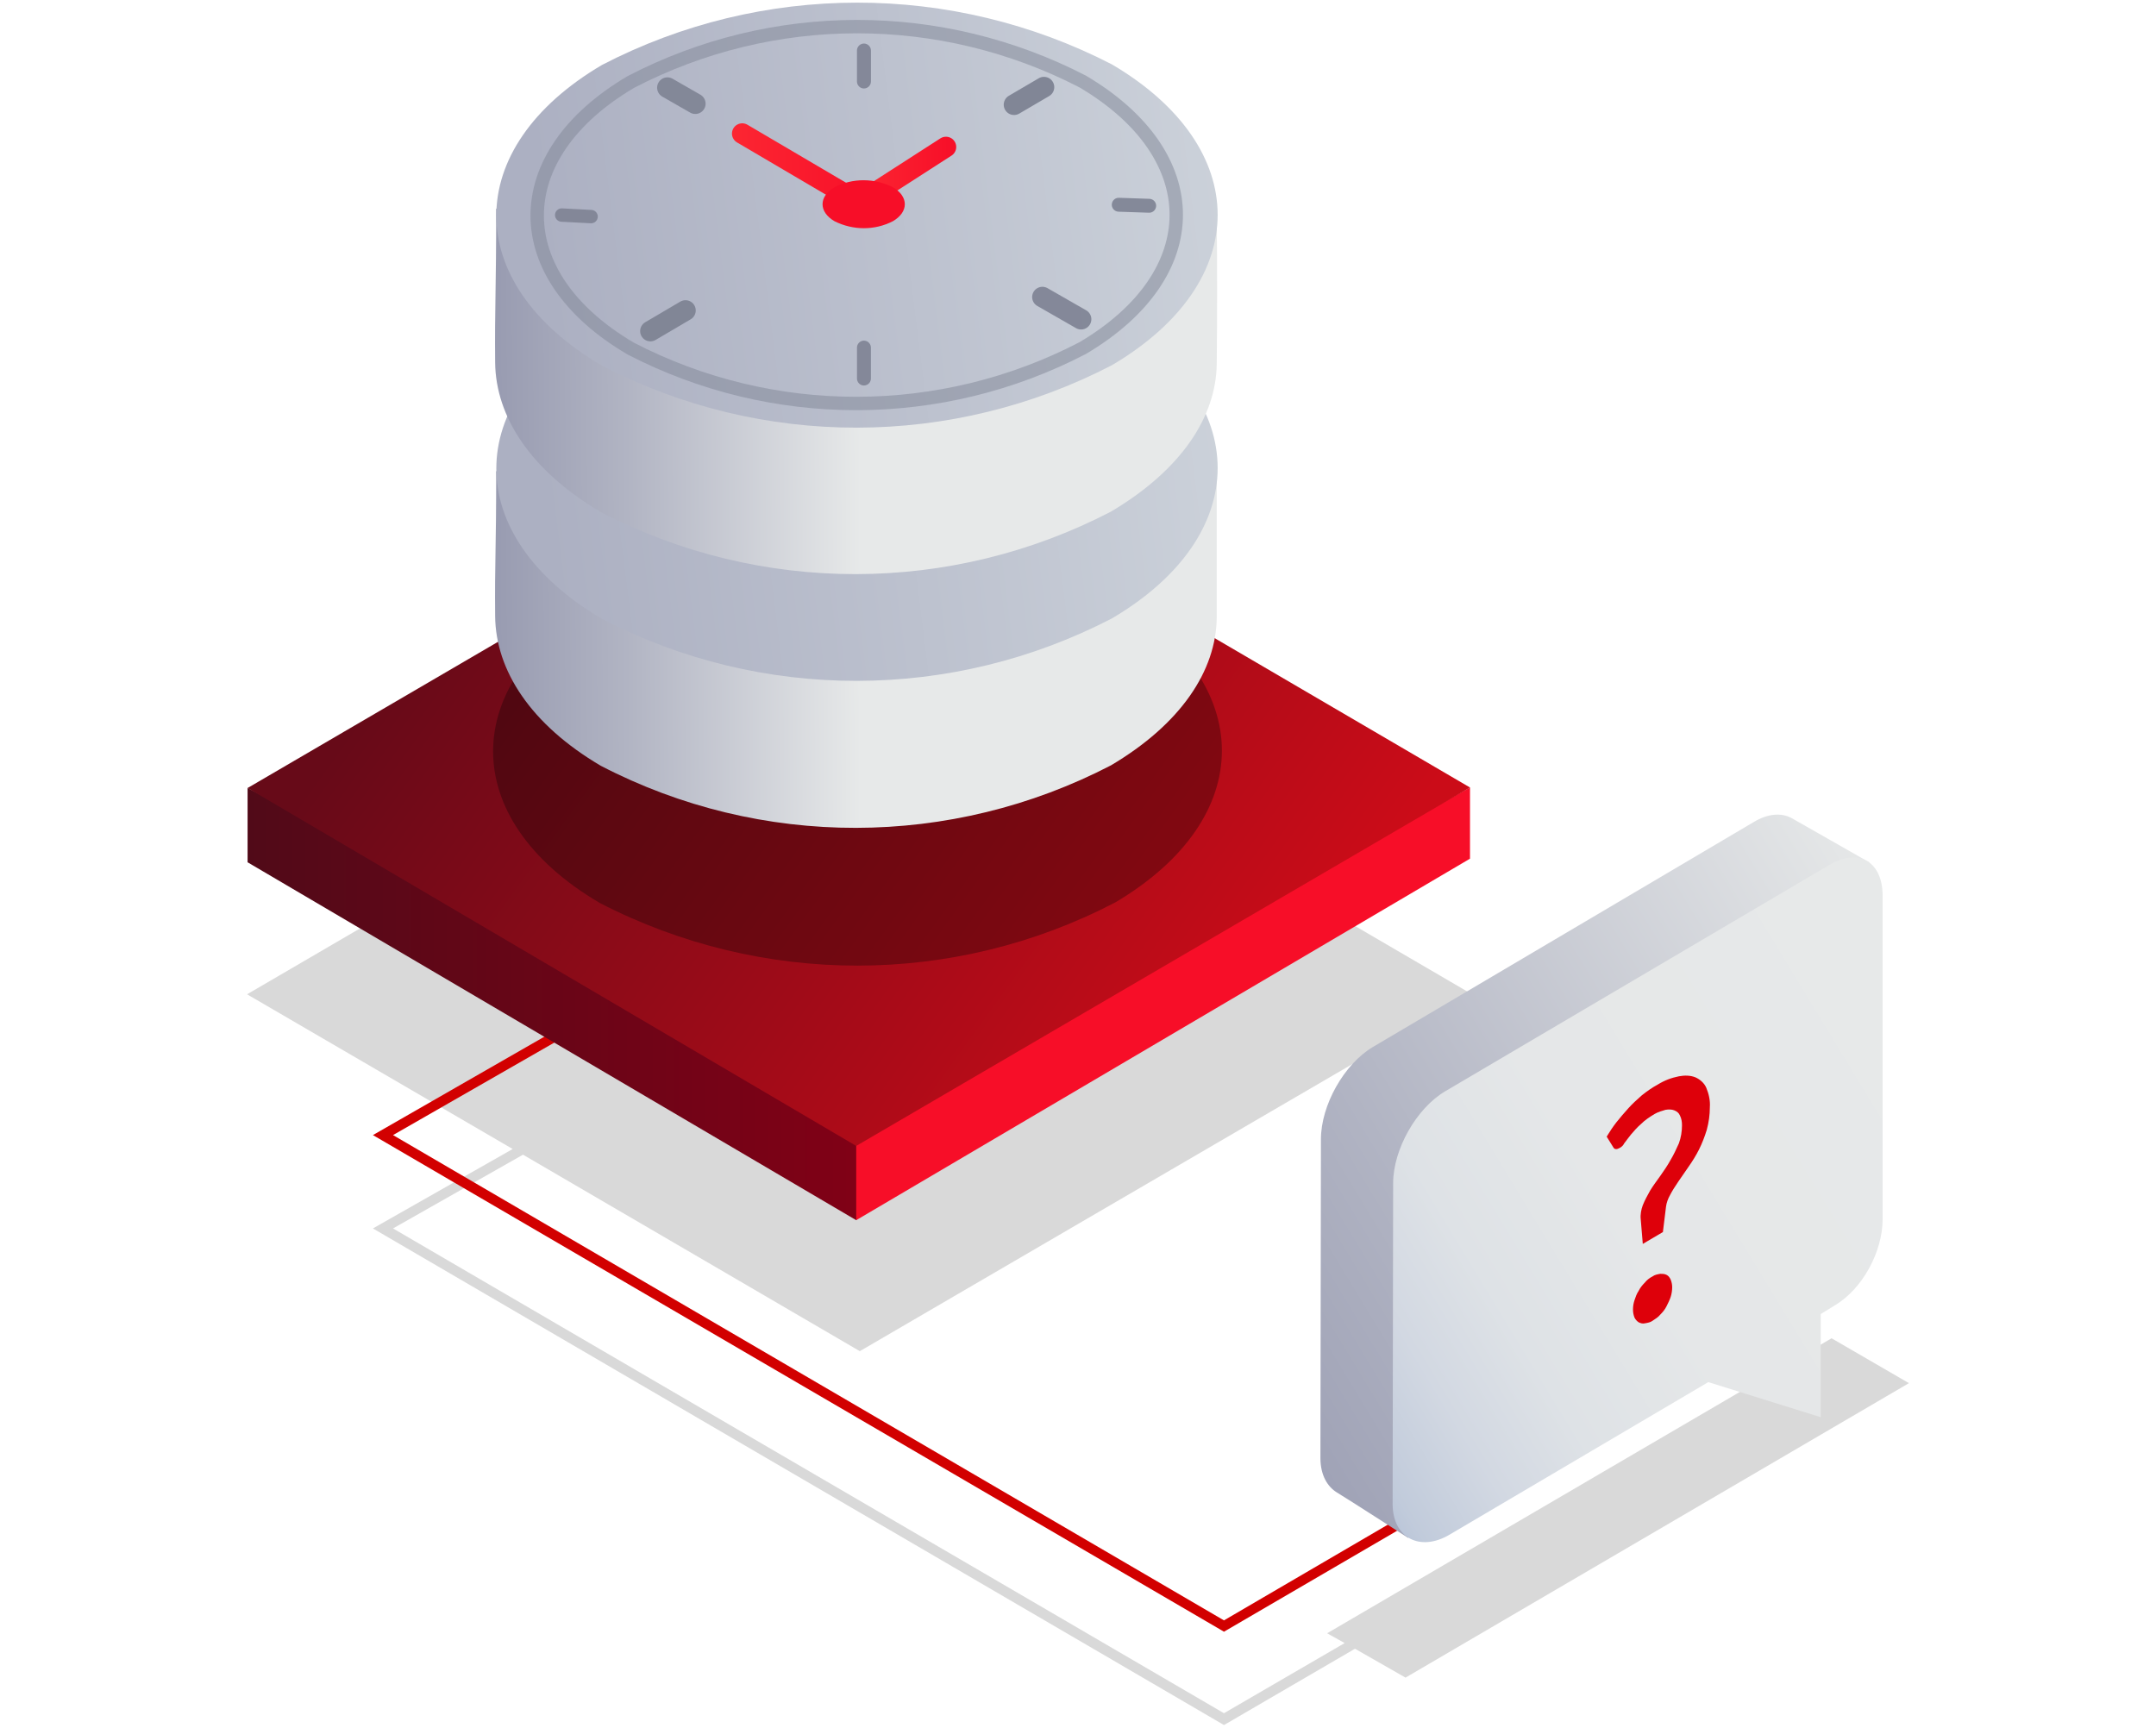 <?xml version="1.0" encoding="utf-8"?>
<!-- Generator: Adobe Illustrator 24.2.3, SVG Export Plug-In . SVG Version: 6.00 Build 0)  -->
<svg version="1.1" id="Warstwa_1" xmlns="http://www.w3.org/2000/svg" xmlns:xlink="http://www.w3.org/1999/xlink" x="0px" y="0px"
	 viewBox="0 0 418 335" style="enable-background:new 0 0 418 335;" xml:space="preserve">
<style type="text/css">
	.st0{opacity:0.15;fill:url(#SVGID_1_);enable-background:new    ;}
	.st1{fill:#D20000;}
	.st2{fill:url(#SVGID_2_);}
	.st3{fill:url(#SVGID_3_);}
	.st4{fill:url(#SVGID_4_);}
	.st5{fill-rule:evenodd;clip-rule:evenodd;fill:url(#Kształt_9_1_);}
	.st6{fill-rule:evenodd;clip-rule:evenodd;fill:url(#Kształt_9-2_1_);}
	.st7{fill:#DE000A;}
	.st8{opacity:0.3;fill-rule:evenodd;clip-rule:evenodd;fill:url(#Elipsa_820_1_);enable-background:new    ;}
	.st9{fill-rule:evenodd;clip-rule:evenodd;fill:url(#Elipsa_820-2_1_);}
	.st10{fill-rule:evenodd;clip-rule:evenodd;fill:url(#Elipsa_820-3_1_);}
	.st11{fill-rule:evenodd;clip-rule:evenodd;fill:url(#Elipsa_820-4_1_);}
	.st12{fill-rule:evenodd;clip-rule:evenodd;fill:url(#Elipsa_820-5_1_);}
	.st13{fill:none;stroke:url(#SVGID_5_);stroke-width:3.979;stroke-linecap:round;stroke-linejoin:round;}
	.st14{fill:none;stroke:url(#SVGID_6_);stroke-width:3.979;stroke-linecap:round;stroke-linejoin:round;}
	.st15{fill-rule:evenodd;clip-rule:evenodd;fill:#F70E28;}
	
		.st16{opacity:0.95;fill:none;stroke:#818696;stroke-width:2.596;stroke-linecap:round;stroke-linejoin:round;enable-background:new    ;}
	
		.st17{opacity:0.95;fill:none;stroke:#818696;stroke-width:2.696;stroke-linecap:round;stroke-linejoin:round;enable-background:new    ;}
	
		.st18{opacity:0.95;fill:none;stroke:#818696;stroke-width:3.979;stroke-linecap:round;stroke-miterlimit:10;enable-background:new    ;}
	.st19{fill:none;stroke:#818696;stroke-width:3.979;stroke-linecap:round;stroke-miterlimit:10;}
	
		.st20{opacity:0.5;fill:none;stroke:#818696;stroke-width:2.596;stroke-linecap:round;stroke-linejoin:round;enable-background:new    ;}
	
		.st21{opacity:0.95;fill:none;stroke:#818696;stroke-width:4;stroke-linecap:round;stroke-miterlimit:10;enable-background:new    ;}
	.st22{fill:none;stroke:#818696;stroke-width:4;stroke-linecap:round;stroke-miterlimit:10;}
	
		.st23{opacity:0.95;fill:none;stroke:#818696;stroke-width:2.71;stroke-linecap:round;stroke-linejoin:round;enable-background:new    ;}
</style>
<g>
	
		<linearGradient id="SVGID_1_" gradientUnits="userSpaceOnUse" x1="-706.651" y1="165.121" x2="-873.431" y2="44.431" gradientTransform="matrix(1 0 0 -1 998 336)">
		<stop  offset="0" style="stop-color:#000000"/>
		<stop  offset="1" style="stop-color:#000000"/>
	</linearGradient>
	<polygon class="st0" points="370.1,268.2 355.1,259.5 257.3,316.7 260.7,318.6 237.3,332.2 76.2,238.2 101.4,223.9 166.7,262 
		285.4,192.8 166.7,123.5 47.9,192.8 99.4,222.8 72.3,238.2 236.8,334.2 237.3,334.5 262.7,319.7 272.5,325.3 	"/>
	<polygon class="st1" points="237.3,316.4 236.8,316.1 72.3,220.1 157.5,171.2 158.5,172.9 76.2,220.1 237.3,314.2 323.4,263.9 
		324.4,265.6 	"/>
	
		<linearGradient id="SVGID_2_" gradientUnits="userSpaceOnUse" x1="-822.81" y1="1059.686" x2="-950" y2="1059.686" gradientTransform="matrix(1 0 0 1 998 -865)">
		<stop  offset="0" style="stop-color:#840016"/>
		<stop  offset="1" style="stop-color:#510A18"/>
	</linearGradient>
	<polygon class="st2" points="175.2,217.7 48,152.8 48,167.2 166,236.6 	"/>
	
		<linearGradient id="SVGID_3_" gradientUnits="userSpaceOnUse" x1="-1205.78" y1="1059.656" x2="-1203.69" y2="1059.656" gradientTransform="matrix(1 0 0 1 998 -865)">
		<stop  offset="0" style="stop-color:#FC2632"/>
		<stop  offset="1" style="stop-color:#F70E28"/>
	</linearGradient>
	<polygon class="st3" points="285,166.5 285,152.7 166,218.7 166,236.6 	"/>
	
		<linearGradient id="SVGID_4_" gradientUnits="userSpaceOnUse" x1="-758.445" y1="1070.607" x2="-901.563" y2="967.039" gradientTransform="matrix(1 0 0 1 998 -865)">
		<stop  offset="0" style="stop-color:#CB0C18"/>
		<stop  offset="1" style="stop-color:#670A18"/>
	</linearGradient>
	<polygon class="st4" points="48,152.8 166,222.2 285,152.7 166.7,83.5 	"/>
	
		<linearGradient id="Kształt_9_1_" gradientUnits="userSpaceOnUse" x1="-952.338" y1="-2191.028" x2="-1165.24" y2="-2072.02" gradientTransform="matrix(0.493 -0.87 -0.87 -0.493 -1058.191 -1720.273)">
		<stop  offset="0" style="stop-color:#E7E9E9"/>
		<stop  offset="0.46" style="stop-color:#B1B4C3"/>
		<stop  offset="0.81" style="stop-color:#8F92AA"/>
		<stop  offset="0.99" style="stop-color:#8285A1"/>
	</linearGradient>
	<path id="Kształt_9" class="st5" d="M341.6,244.9l-2.6,1.5l0.2,19.6l-22.2-6.6l-44,38.8c0,0-11.8-7.6-13.8-8.8
		c-1.8-1.1-3.2-3.3-3.2-6.7l0.1-61.8c0-6.6,4.5-14.6,10.1-17.9l73.8-43.6c2.8-1.7,5.4-1.8,7.3-0.8c1.9,1.1,15.1,8.6,15.1,8.6
		L351.7,227C351.7,233.5,347.2,241.6,341.6,244.9z"/>
	
		<linearGradient id="Kształt_9-2_1_" gradientUnits="userSpaceOnUse" x1="-967.119" y1="-2199.519" x2="-1105.131" y2="-2122.376" gradientTransform="matrix(0.493 -0.87 -0.87 -0.493 -1058.191 -1720.273)">
		<stop  offset="0" style="stop-color:#E7E9E9"/>
		<stop  offset="0.45" style="stop-color:#E5E7E8"/>
		<stop  offset="0.63" style="stop-color:#DEE2E6"/>
		<stop  offset="0.75" style="stop-color:#D2D8E2"/>
		<stop  offset="0.86" style="stop-color:#C1CBDB"/>
		<stop  offset="0.94" style="stop-color:#ABB9D4"/>
		<stop  offset="1" style="stop-color:#98AACD"/>
	</linearGradient>
	<path id="Kształt_9-2" class="st6" d="M355.6,253.2l-2.6,1.6v20l-21.8-6.8L281,297.6c-5.6,3.3-10.9,0.7-11-5.8l0.1-62.4
		c0-6.5,4.5-14.5,10.1-17.8l74.5-43.9c5.6-3.3,10.2-0.7,10.3,5.8l0,62.9C365,242.7,361.1,250,355.6,253.2z"/>
	<g>
		<path class="st7" d="M311.5,220.4c0.6-1,1.2-1.9,1.9-2.8c0.7-0.9,1.5-1.8,2.3-2.7c0.8-0.9,1.7-1.7,2.6-2.5c1-0.8,2-1.5,3.1-2.1
			c1.3-0.8,2.6-1.3,4.1-1.6c1.1-0.2,2.2-0.2,3.2,0.2c0.9,0.4,1.7,1.1,2.1,2c0.5,1.2,0.8,2.5,0.7,3.8c0,1.5-0.2,2.9-0.6,4.4
			c-0.4,1.3-0.9,2.6-1.5,3.8c-0.6,1.2-1.3,2.3-2,3.3l-2,2.9c-0.6,0.9-1.2,1.8-1.6,2.6c-0.4,0.7-0.7,1.5-0.8,2.3l-0.6,4.9l-3.9,2.3
			l-0.4-4.8c-0.1-0.9,0.1-1.9,0.4-2.7c0.4-1,0.9-1.9,1.4-2.8c0.6-1,1.3-1.9,2-2.9c0.7-1,1.4-2,2-3.1c0.6-1,1.1-2.1,1.6-3.2
			c0.4-1.1,0.6-2.3,0.6-3.5c0-0.7-0.1-1.3-0.4-1.9c-0.2-0.5-0.6-0.8-1.1-1c-0.5-0.2-1.1-0.2-1.7-0.1c-0.7,0.2-1.4,0.4-2.1,0.8
			c-1,0.6-1.9,1.2-2.7,2c-0.7,0.6-1.3,1.3-1.9,2c-0.5,0.6-0.9,1.2-1.3,1.7c-0.2,0.4-0.5,0.7-0.9,0.9c-0.5,0.3-1,0.3-1.2-0.1
			L311.5,220.4z M316.6,253.9c0-0.6,0.1-1.2,0.3-1.8c0.2-0.6,0.4-1.2,0.8-1.8c0.3-0.6,0.7-1.1,1.2-1.6c0.4-0.5,0.9-0.9,1.5-1.2
			c0.4-0.3,0.9-0.4,1.5-0.5c0.4,0,0.8,0,1.2,0.2c0.4,0.2,0.6,0.5,0.8,0.9c0.2,0.5,0.3,1,0.3,1.5c0,0.6-0.1,1.3-0.3,1.9
			c-0.2,0.6-0.5,1.2-0.8,1.8c-0.3,0.6-0.7,1.1-1.2,1.6c-0.4,0.5-0.9,0.8-1.5,1.2c-0.4,0.3-0.9,0.4-1.5,0.5c-0.4,0.1-0.8,0-1.2-0.2
			c-0.3-0.2-0.6-0.5-0.8-0.9C316.7,255,316.6,254.5,316.6,253.9z"/>
	</g>
	<g>
		<g>
			
				<linearGradient id="Elipsa_820_1_" gradientUnits="userSpaceOnUse" x1="245.184" y1="200.321" x2="105.056" y2="182.745" gradientTransform="matrix(1 0 0 -1 0 336)">
				<stop  offset="0" style="stop-color:#000000"/>
				<stop  offset="1" style="stop-color:#000000"/>
			</linearGradient>
			<path id="Elipsa_820" class="st8" d="M116.3,116.2c31.3-16.3,68.5-16.3,99.9-0.1c27.6,16.3,27.6,42.6,0,58.9
				c-31.3,16.3-68.5,16.3-99.9,0.1C88.7,158.9,88.7,132.5,116.3,116.2z"/>
			
				<linearGradient id="Elipsa_820-2_1_" gradientUnits="userSpaceOnUse" x1="240.159" y1="216.504" x2="65.45" y2="215.41" gradientTransform="matrix(1 0 0 -1 0 336)">
				<stop  offset="0.42" style="stop-color:#E7E9E9"/>
				<stop  offset="0.68" style="stop-color:#B1B4C3"/>
				<stop  offset="0.88" style="stop-color:#8F92AA"/>
				<stop  offset="0.99" style="stop-color:#8285A1"/>
			</linearGradient>
			<path id="Elipsa_820-2" class="st9" d="M96.2,91.4c31-16.1,108.7-15.7,139.7,0.3c0,13.3,0,17.2,0,28c-0.1,10.4-7,20.7-20.5,28.7
				c-31,16.1-67.9,16.2-98.9,0.1c-13.6-8-20.4-18.5-20.5-29S96.2,107.2,96.2,91.4z"/>
			
				<linearGradient id="Elipsa_820-3_1_" gradientUnits="userSpaceOnUse" x1="244.27" y1="255.012" x2="105.554" y2="237.615" gradientTransform="matrix(1 0 0 -1 0 336)">
				<stop  offset="0" style="stop-color:#CDD3DB"/>
				<stop  offset="1" style="stop-color:#ACB0C2"/>
			</linearGradient>
			<path id="Elipsa_820-3" class="st10" d="M116.7,61.7c31-16.1,67.8-16.1,98.9-0.1c27.3,16.1,27.3,42.2,0,58.3
				c-31,16.1-67.9,16.2-98.9,0.1C89.4,103.9,89.4,77.8,116.7,61.7z"/>
			
				<linearGradient id="Elipsa_820-4_1_" gradientUnits="userSpaceOnUse" x1="240.17" y1="266.458" x2="65.45" y2="265.364" gradientTransform="matrix(1 0 0 -1 0 336)">
				<stop  offset="0.42" style="stop-color:#E7E9E9"/>
				<stop  offset="0.68" style="stop-color:#B1B4C3"/>
				<stop  offset="0.88" style="stop-color:#8F92AA"/>
				<stop  offset="0.99" style="stop-color:#8285A1"/>
			</linearGradient>
			<path id="Elipsa_820-4" class="st11" d="M96.2,40.5c31-16.1,108.7-15.7,139.7,0.3c0.1,13.3,0.1,19.2,0,29.7
				c-0.1,10.4-7,20.7-20.5,28.7c-31,16.1-67.9,16.2-98.9,0.1c-13.6-8-20.4-18.5-20.5-29S96.2,56.4,96.2,40.5z"/>
			
				<linearGradient id="Elipsa_820-5_1_" gradientUnits="userSpaceOnUse" x1="244.27" y1="304.075" x2="105.554" y2="286.678" gradientTransform="matrix(1 0 0 -1 0 336)">
				<stop  offset="0" style="stop-color:#CDD3DB"/>
				<stop  offset="1" style="stop-color:#ACB0C2"/>
			</linearGradient>
			<path id="Elipsa_820-5" class="st12" d="M116.7,12.6c31-16.1,67.9-16.1,98.9-0.1c27.3,16.1,27.3,42.2,0,58.3
				c-31,16.1-67.9,16.2-98.9,0.1C89.4,54.9,89.4,28.7,116.7,12.6z"/>
			
				<linearGradient id="SVGID_5_" gradientUnits="userSpaceOnUse" x1="141.879" y1="302.625" x2="171.401" y2="302.625" gradientTransform="matrix(1 0 0 -1 0 336)">
				<stop  offset="0" style="stop-color:#FC2632"/>
				<stop  offset="1" style="stop-color:#F70E28"/>
			</linearGradient>
			<line class="st13" x1="169.4" y1="40.9" x2="143.9" y2="25.9"/>
			
				<linearGradient id="SVGID_6_" gradientUnits="userSpaceOnUse" x1="166.825" y1="302.789" x2="185.346" y2="302.789" gradientTransform="matrix(1 0 0 -1 0 336)">
				<stop  offset="0" style="stop-color:#FC2632"/>
				<stop  offset="1" style="stop-color:#F70E28"/>
			</linearGradient>
			<line class="st14" x1="183.4" y1="28.5" x2="168.8" y2="37.9"/>
			<path id="Elipsa_820-6" class="st15" d="M161.8,36.3c3.5-1.8,7.7-1.8,11.3,0c3.1,1.8,3.1,4.8,0,6.6c-3.5,1.8-7.7,1.8-11.3,0
				C158.7,41.1,158.7,38.1,161.8,36.3z"/>
			<line class="st16" x1="114.6" y1="42" x2="108.9" y2="41.7"/>
			<line class="st17" x1="222.8" y1="39.9" x2="216.9" y2="39.7"/>
			<line class="st18" x1="209.6" y1="61.9" x2="202.1" y2="57.6"/>
			<line class="st19" x1="126.1" y1="64.2" x2="132.9" y2="60.2"/>
			<path id="Elipsa_820-7" class="st20" d="M122.3,15.9c27.5-14.3,60.1-14.3,87.6-0.1c24.2,14.3,24.2,37.4,0,51.7
				c-27.5,14.3-60.2,14.3-87.6,0.1C98.1,53.4,98.1,30.2,122.3,15.9z"/>
			<line class="st17" x1="167.5" y1="67.4" x2="167.5" y2="73.4"/>
		</g>
		<line class="st21" x1="134.8" y1="20.1" x2="129.4" y2="17"/>
		<line class="st22" x1="196.6" y1="20.3" x2="202.4" y2="16.9"/>
		<line class="st23" x1="167.5" y1="9.8" x2="167.5" y2="15.8"/>
	</g>
</g>
</svg>
